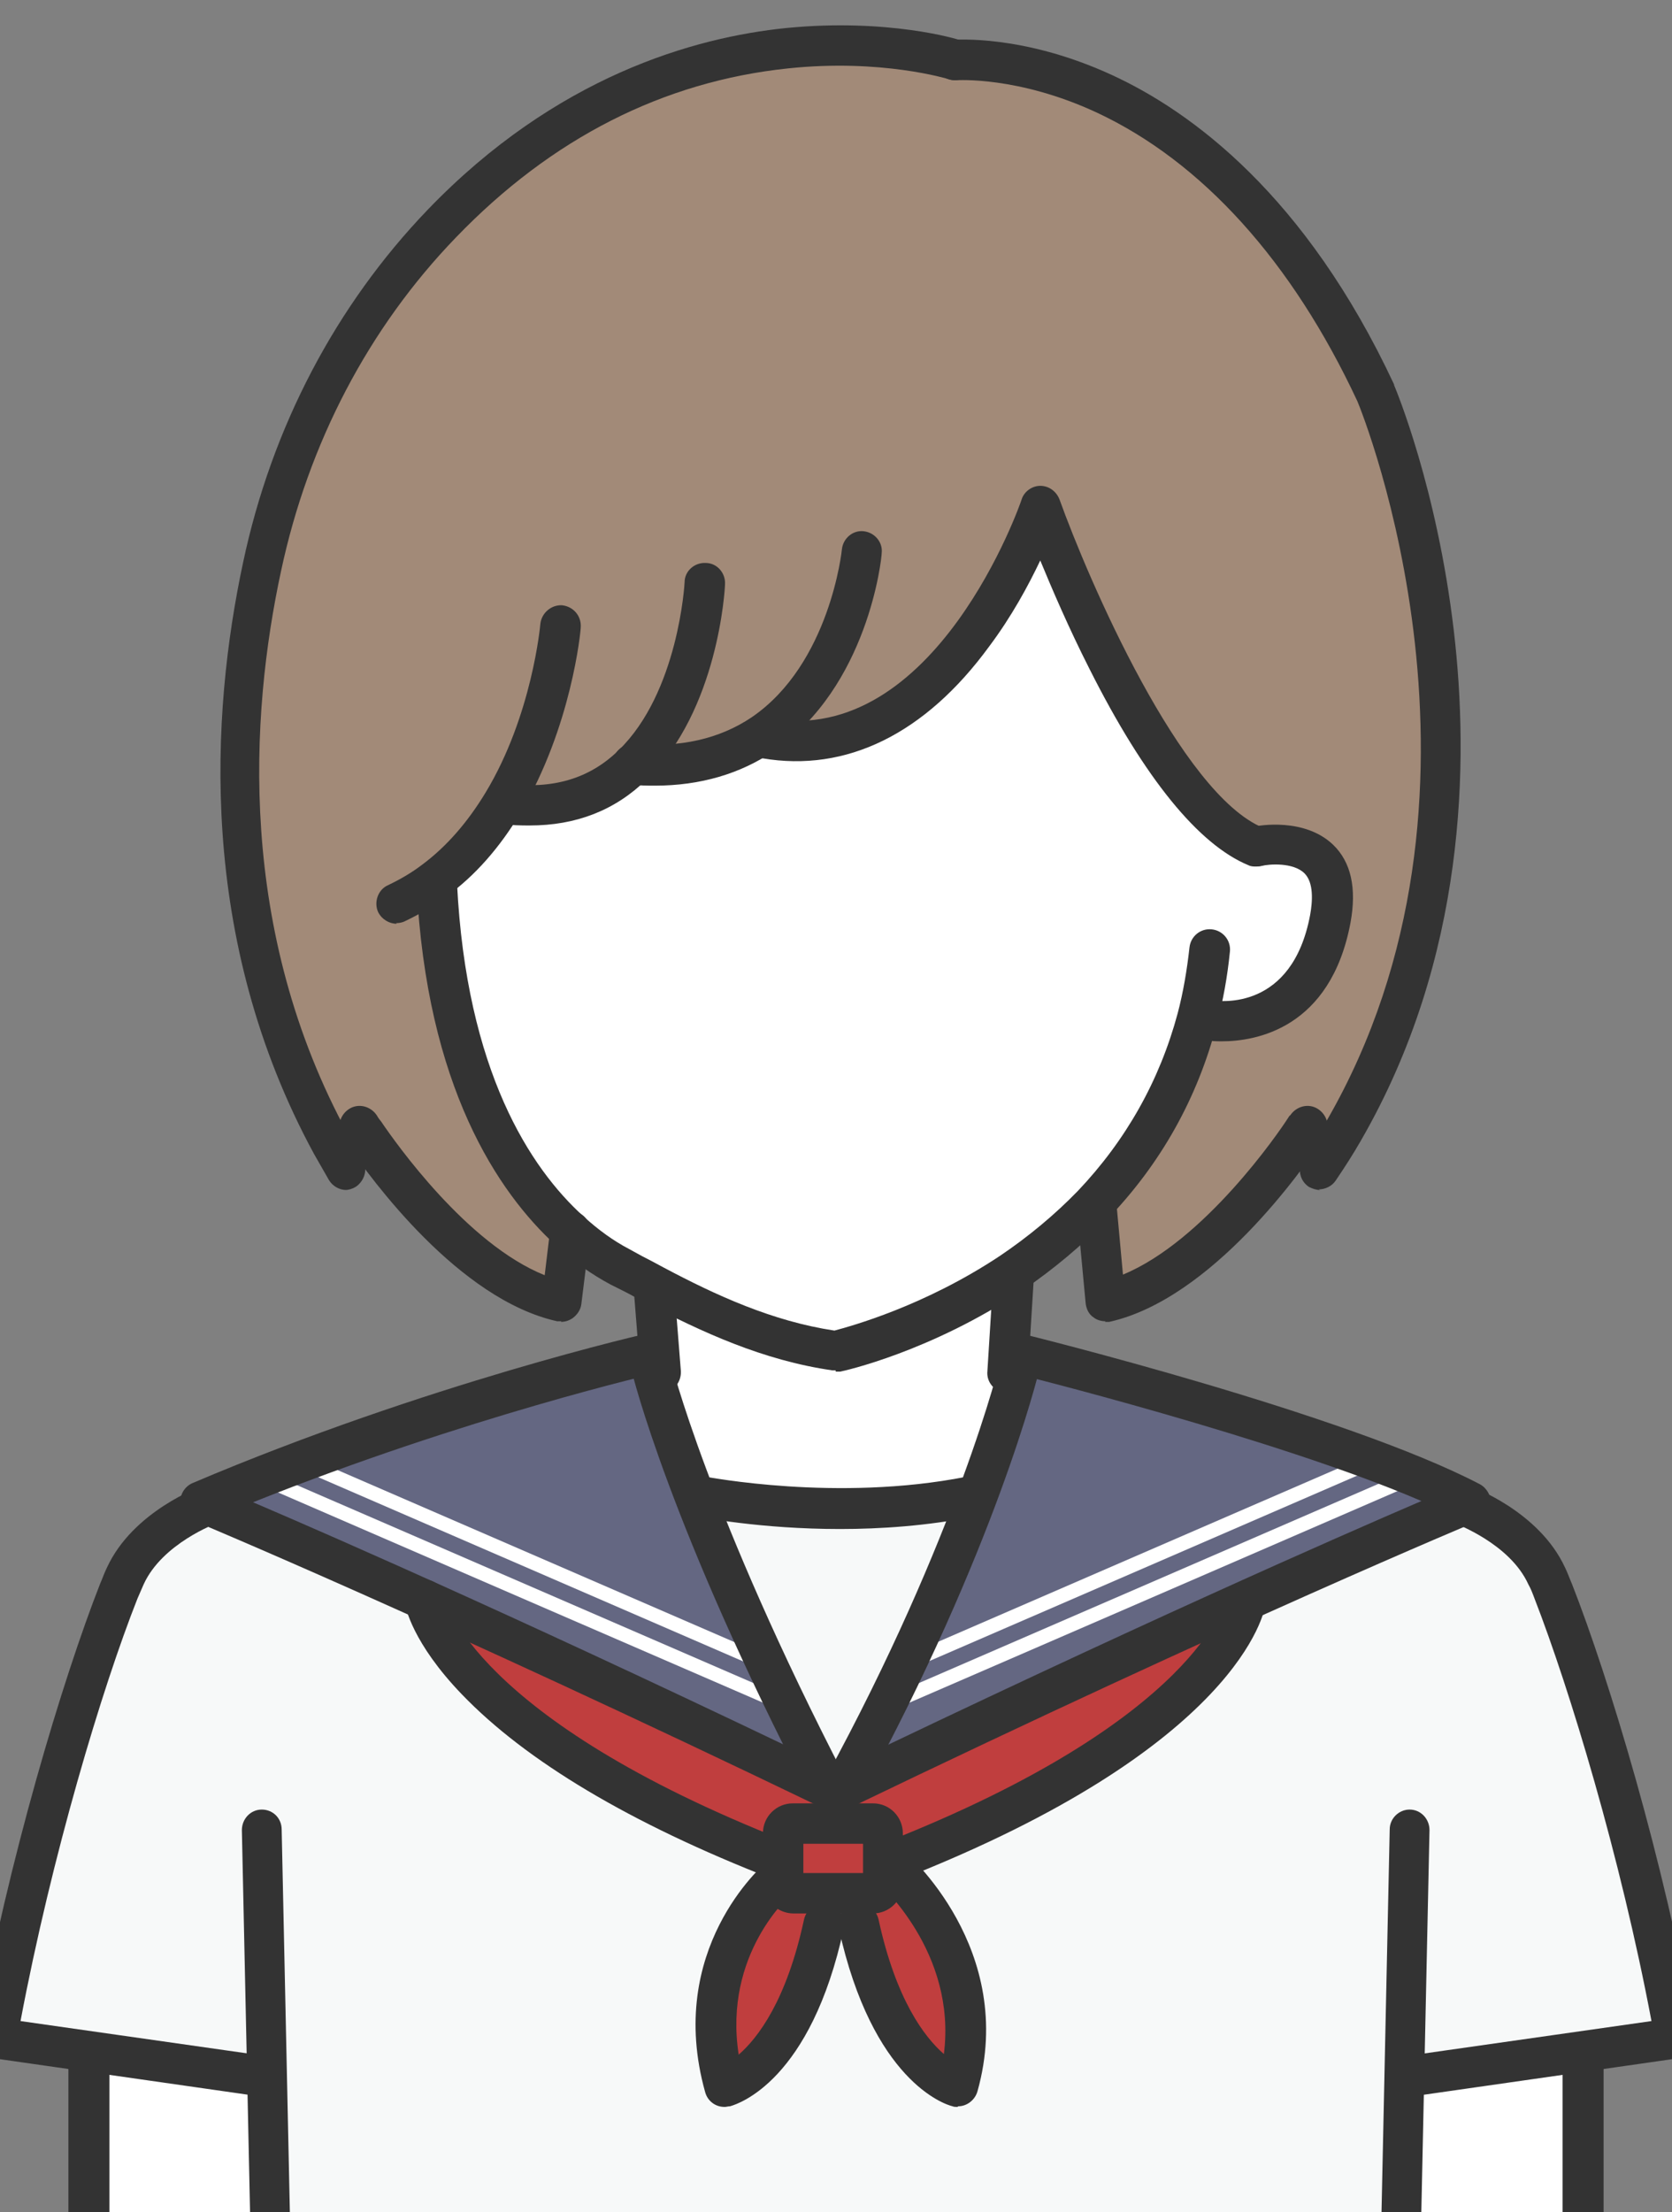 <svg xmlns="http://www.w3.org/2000/svg" id="_&#x30EC;&#x30A4;&#x30E4;&#x30FC;_1" data-name="&#x30EC;&#x30A4;&#x30E4;&#x30FC;_1" viewBox="0 0 268.9 355.6"><rect x="0" y="0" width="268.9" height="355.6" fill="#808080" stroke="none"/><defs><style> .st0 { fill: #c03e3e; } .st1 { fill: #fff; } .st2 { fill: #646782; } .st3 { fill: #333; } .st4 { fill: #a28a78; } .st5 { fill: #f7f9f9; } </style></defs><g><g><path class="st5" d="M112.9,240.6s21.1,4.2,42.3.9l-18.3,45.4h-3.9l-20.1-46.2Z"></path><path class="st5" d="M133.1,287.3l-23.8-11.2-74.8-35.7-13.4,8.9s-12.9,29.3-21.7,78.5l42.7,5.5,1.3,29.5h181.8l1.3-29,42.6-6.1c-2.1-31-17-70.9-23.5-78l-11.6-9.5s-28.2,15.7-41,20.3l-56.6,26.8h-3.6Z"></path></g><path class="st0" d="M70.4,258.1s6.7,24.5,54.9,40.9v2.9s-15.4,12.6-8.8,33.6c0,0,17.7-14.5,17.6-31h2.6s2.7,25.7,17.2,31c0,0,5.3-18.7-9.8-34.3l.3-2.2s51-17.5,54-40.9l-63.6,29.7-64.4-29.7Z"></path><g><path class="st2" d="M104,217.9s-56.3,14-69,22.3c0,0,71,35.5,96.9,46.7l-28-69Z"></path><path class="st2" d="M165.2,217.9s56.3,14,69,22.3c0,0-71,35.5-96.9,46.7l28-69Z"></path></g><g><path class="st1" d="M127,275.4c-.1,0-.3,0-.4,0l-84.7-36.7c-.6-.2-.8-.9-.6-1.5.2-.6.9-.8,1.5-.6l84.7,36.7c.6.2.8.9.6,1.5-.2.4-.6.7-1,.7Z"></path><path class="st1" d="M123.2,268.5c-.1,0-.3,0-.4,0l-75.7-32.8c-.6-.2-.8-.9-.6-1.5.2-.6.9-.8,1.5-.6l75.7,32.8c.6.2.8.9.6,1.5-.2.4-.6.7-1,.7Z"></path><path class="st1" d="M142.1,275.4c-.4,0-.8-.3-1-.7-.2-.6,0-1.2.6-1.5l84.7-36.7c.6-.2,1.2,0,1.5.6.2.6,0,1.2-.6,1.5l-84.7,36.7c-.1,0-.3,0-.4,0Z"></path><path class="st1" d="M145.8,268.5c-.4,0-.8-.3-1-.7-.2-.6,0-1.2.6-1.5l75.7-32.8c.6-.2,1.2,0,1.5.6.2.6,0,1.2-.6,1.5l-75.7,32.8c-.1,0-.3,0-.4,0Z"></path></g><g><path class="st1" d="M212.4,148c-3.6,19.2-19.5,16.3-19.5,16.3l-1.7-.4c-3.3,12.7-9.6,22.5-16.9,30.1-4.1,4.3-8.6,7.9-13,10.8-14.4,9.7-28.2,12.6-28.2,12.6-10.9-1.5-20.7-6.2-29.1-10.5-1.9-1-3.8-2-5.6-2.9-2.5-1.3-5.3-3.2-8.1-5.8-9.7-8.8-19.9-25.8-21.3-55.7l-.4-.5c4.7-3.4,8.3-7.8,11-12.5h.1c9.3,1.3,15.9-1.6,20.6-6.2,9,.8,15.8-1.3,21-4.9l.4.6c29.9,5.2,44.2-37.3,44.2-37.3,0,0,17.1,47.6,34.7,54.7,0,0,14.4-3,11.7,11.7Z"></path><path class="st1" d="M104,206.8l1,13.4,6.2,19s23.9,5.5,46.5,0l6.4-20-1.5-2.8.3-12.8-58.9,3.2Z"></path><polygon class="st1" points="42.2 333.8 14.3 329.6 13.8 362 44 362.7 42.2 333.8"></polygon><polygon class="st1" points="227.2 333.8 255.1 329.6 255.6 362 225.3 362.7 227.2 333.8"></polygon></g><path class="st4" d="M69.6,141.6l.4.5c1.5,29.9,11.7,46.9,21.3,55.7l-1.4,11.3c-14.8-3.3-28.6-22.4-31.8-27.1l-5.1,2c-31.3-57.5-2.8-119.8-2.8-119.8C91.6-9.7,153.2,9.6,153.2,9.6c0,0,41-3.6,67.7,53.6,0,0,26.8,63.2-5.1,118.5h-6.5c-2.5,3.7-16.7,24.1-32.1,27.5l-1.4-14.9-.7-.6c7.3-7.6,13.6-17.4,16.9-30.1l1.7.4s15.9,2.9,19.5-16.3c2.7-14.7-11.7-11.7-11.7-11.7-17.6-7.1-34.7-54.7-34.7-54.7,0,0-14.3,42.5-44.2,37.3l-.4-.6c-5.2,3.5-12,5.6-21,4.9-4.7,4.6-11.3,7.4-20.6,6.3h-.1c-2.8,4.6-6.4,9-11,12.4Z"></path></g><g><g><path class="st3" d="M225.3,362.8s0,0,0,0c-1.8,0-3.2-1.5-3.2-3.3l1.4-65.4c0-1.8,1.5-3.2,3.2-3.2s0,0,0,0c1.8,0,3.2,1.5,3.2,3.3l-1.4,65.4c0,1.8-1.5,3.2-3.2,3.2Z"></path><path class="st3" d="M134.8,291.1c-1.2,0-2.4-.7-2.9-1.8-.8-1.6,0-3.6,1.5-4.3,48.2-23.2,81.7-37.9,95.2-43.7-23.4-10.1-65.7-20.6-66.2-20.7-1.7-.4-2.8-2.2-2.4-3.9.4-1.7,2.2-2.8,3.9-2.4,2.1.5,52.5,13,74.1,24.3,1.1.6,1.8,1.8,1.7,3,0,1.3-.8,2.4-2,2.9-.4.2-38.1,15.8-101.6,46.4-.5.2-.9.3-1.4.3Z"></path><path class="st3" d="M135.7,290.6c-.5,0-1.1-.1-1.6-.4-1.6-.9-2.2-2.8-1.3-4.4,21.2-38.9,28.1-67,28.1-67.3.4-1.7,2.2-2.8,3.9-2.4,1.7.4,2.8,2.2,2.4,3.9-.3,1.2-7.1,29.1-28.8,68.9-.6,1.1-1.7,1.7-2.9,1.7Z"></path><path class="st3" d="M135.1,245.8c-12.8,0-22.3-1.9-22.9-2-1.8-.4-2.9-2.1-2.5-3.8s2.1-2.9,3.8-2.6c.2,0,21.1,4.1,41.9,0,1.8-.3,3.5.8,3.8,2.6.3,1.8-.8,3.5-2.6,3.8-7.5,1.5-15,2-21.5,2Z"></path><path class="st3" d="M134,291.1c-.5,0-1-.1-1.4-.3-63.5-30.6-101.2-46.2-101.6-46.4-1.2-.5-2-1.7-2-3s.8-2.5,2-3c37.4-15.9,73.5-24.2,73.9-24.2,1.8-.4,3.5.7,3.9,2.5s-.7,3.5-2.5,3.9c-.3,0-31.4,7.2-65.6,20.9,13.8,5.9,47.1,20.5,94.8,43.5,1.6.8,2.3,2.7,1.5,4.3-.6,1.2-1.7,1.8-2.9,1.8Z"></path><path class="st3" d="M133.1,290.6c-1.2,0-2.3-.6-2.9-1.8-22.4-43.2-28.5-67.8-28.7-68.8-.4-1.7.6-3.5,2.4-3.9,1.7-.4,3.5.6,3.9,2.4,0,.2,6.2,24.9,28.2,67.4.8,1.6.2,3.6-1.4,4.4-.5.2-1,.4-1.5.4Z"></path><path class="st3" d="M43.5,362.8c-1.8,0-3.2-1.4-3.2-3.2l-1.4-65.4c0-1.8,1.4-3.3,3.2-3.3,0,0,0,0,0,0,1.8,0,3.2,1.4,3.2,3.2l1.4,65.4c0,1.8-1.4,3.3-3.2,3.3,0,0,0,0,0,0Z"></path><path class="st3" d="M116.5,338.7c-1.4,0-2.7-.9-3.1-2.4-6.4-22.9,9.2-36.4,9.9-37,1.4-1.2,3.4-1,4.6.4,1.2,1.4,1,3.4-.4,4.6-.5.4-11.2,9.8-8.7,26,3.1-2.7,7.7-8.7,10.5-21.7.4-1.8,2.1-2.9,3.9-2.5,1.8.4,2.9,2.1,2.5,3.9-5.3,24.5-16.9,28.2-18.3,28.6-.3,0-.6.1-.8.1Z"></path><path class="st3" d="M143.3,302.6c-1.3,0-2.5-.8-3-2.1-.7-1.7.2-3.6,1.8-4.2,50.7-19.9,54.9-39.1,55-39.3.3-1.8,1.9-3,3.7-2.7,1.8.3,3,2,2.7,3.7-.1.9-4,22.8-59,44.3-.4.2-.8.2-1.2.2Z"></path><path class="st3" d="M154,338.7c-.3,0-.6,0-.8-.1-1.3-.3-12.9-4.1-18.3-28.6-.4-1.8.7-3.5,2.5-3.9,1.8-.4,3.5.7,3.9,2.5,2.8,12.9,7.4,18.9,10.5,21.6,2.1-16.4-10.4-27.4-10.9-27.9-1.4-1.2-1.5-3.2-.4-4.6,1.2-1.4,3.2-1.5,4.6-.4.8.6,18.5,16.1,12.1,38.9-.4,1.4-1.7,2.4-3.1,2.4Z"></path><path class="st3" d="M140.5,307.6h-12.9c-1.9,0-3.7-1.2-4.5-2.9-.3-.6-.4-1.2-.4-1.9v-8.1c0-2.7,2.2-4.8,4.8-4.8h12.9c2.7,0,4.8,2.2,4.8,4.8v8.1c0,2.7-2.2,4.8-4.8,4.8ZM129.2,301.1h9.6v-4.7h-9.6v4.7Z"></path><path class="st3" d="M125.3,302.2c-.4,0-.8,0-1.2-.2-22.8-8.9-39.5-18.9-49.8-29.6-8-8.3-9.1-14.1-9.2-14.7-.3-1.8,1-3.4,2.7-3.7,1.8-.3,3.4.9,3.7,2.7,0,.4,4.6,19.5,55,39.3,1.7.7,2.5,2.5,1.8,4.2-.5,1.3-1.7,2.1-3,2.1Z"></path><path class="st3" d="M42.2,337c-.2,0-.3,0-.5,0l-42.6-6.1c-.9-.1-1.7-.6-2.2-1.3-.5-.7-.7-1.6-.6-2.5,5-28,13.8-57.2,19.8-72.5.4-.9.7-1.8,1.1-2.6,4.2-9.1,15-13,15.5-13.2,1.7-.6,3.5.3,4.1,2,.6,1.7-.3,3.5-2,4.1h0c0,0-8.7,3.2-11.7,9.8-.3.7-.6,1.4-1,2.3-5.7,14.4-13.8,41.4-18.8,67.9l39.3,5.6c1.8.3,3,1.9,2.8,3.7-.2,1.6-1.6,2.8-3.2,2.8Z"></path><path class="st3" d="M14.3,362.3c-1.8,0-3.3-1.5-3.3-3.3v-27.6c0-1.8,1.5-3.3,3.3-3.3s3.3,1.5,3.3,3.3v27.6c0,1.8-1.5,3.3-3.3,3.3Z"></path><path class="st3" d="M226.7,337c-1.6,0-3-1.2-3.2-2.8-.3-1.8,1-3.4,2.8-3.7l39.3-5.6c-5-26.5-13.2-53.5-18.8-67.9-.3-.8-.6-1.6-1-2.3-3-6.6-11.7-9.7-11.7-9.8-1.7-.6-2.6-2.5-2-4.1.6-1.7,2.5-2.6,4.1-2,.5.2,11.3,4.1,15.5,13.2.4.8.7,1.7,1.1,2.6,6,15.3,14.8,44.4,19.8,72.5.2.9,0,1.8-.6,2.5-.5.7-1.3,1.2-2.2,1.3l-42.6,6.1c-.2,0-.3,0-.5,0Z"></path><path class="st3" d="M254.6,362.3c-1.8,0-3.3-1.5-3.3-3.3v-27.6c0-1.8,1.5-3.3,3.3-3.3s3.3,1.5,3.3,3.3v27.6c0,1.8-1.5,3.3-3.3,3.3Z"></path></g><g><path class="st3" d="M162,223.9c0,0-.1,0-.2,0-1.8-.1-3.2-1.7-3-3.5l.9-14.4c.1-1.8,1.7-3.1,3.5-3,1.8.1,3.2,1.7,3,3.5l-.9,14.4c-.1,1.7-1.5,3-3.2,3Z"></path><path class="st3" d="M106.2,223.9c-1.7,0-3.1-1.3-3.2-3l-1.1-13.9c-.1-1.8,1.2-3.4,3-3.5,1.8-.1,3.4,1.2,3.5,3l1.1,13.9c.1,1.8-1.2,3.4-3,3.5,0,0-.2,0-.3,0Z"></path></g><g><path class="st3" d="M134.4,220.3c-.2,0-.3,0-.5,0-11.2-1.6-21.1-6.2-30.1-10.9-1.2-.6-2.4-1.3-3.6-1.9l-2-1c-3-1.6-6-3.7-8.8-6.3-9.3-8.5-20.8-25.5-22.4-57.9,0-1.8,1.3-3.3,3.1-3.4,1.8,0,3.3,1.3,3.4,3.1,1.5,30.2,11.8,45.8,20.3,53.5,2.4,2.2,4.9,4,7.4,5.3l2,1.1c1.2.6,2.3,1.2,3.6,1.9,8.3,4.4,17.4,8.6,27.4,10.1,2.6-.7,14.4-3.9,26.6-12,4.6-3.1,8.8-6.6,12.5-10.4,7.8-8.2,13.2-17.8,16.1-28.6.9-3.4,1.5-7,1.9-10.6.2-1.8,1.8-3.1,3.6-2.9,1.8.2,3.1,1.8,2.9,3.6-.4,4-1.1,7.9-2.1,11.6-3.1,11.9-9,22.5-17.7,31.5-4,4.1-8.5,7.9-13.5,11.3-14.8,9.9-28.8,13-29.4,13.1-.2,0-.5,0-.7,0Z"></path><path class="st3" d="M196.3,167.4c-1.6,0-2.6-.2-2.6-.2-1.8-.3-2.9-2-2.6-3.8.3-1.8,2-2.9,3.8-2.6,1.3.2,12.9,1.7,15.8-13.7.4-2.2.6-5.2-.9-6.7-1.8-1.8-5.7-1.5-6.9-1.2-1.8.3-3.5-.8-3.8-2.5-.4-1.8.8-3.5,2.5-3.8.8-.2,8.2-1.5,12.8,2.9,2.9,2.8,3.8,7,2.8,12.5-3.2,17.1-15.3,19.1-20.7,19.1Z"></path><path class="st3" d="M202,139.3c-.4,0-.8,0-1.2-.2-8-3.3-16.7-13.9-25.6-31.6-3.3-6.5-6-12.8-7.9-17.4-1.9,4-4.6,9-8.2,13.8-10.3,14.1-23,20.3-36.5,18-1.8-.3-3-2-2.6-3.8.3-1.8,2-3,3.8-2.6,26.7,4.7,40.4-34.8,40.5-35.2.4-1.3,1.7-2.2,3-2.2h0c1.4,0,2.6.9,3.1,2.2,4.6,12.8,19.5,47.4,32.8,52.8,1.7.7,2.5,2.6,1.8,4.2-.5,1.3-1.7,2-3,2Z"></path><path class="st3" d="M105.4,126.3c-1.3,0-2.6,0-3.9-.2-1.8-.2-3.1-1.7-3-3.5.2-1.8,1.7-3.1,3.5-3,7.4.6,13.7-.8,18.9-4.3,12.6-8.6,14.5-26.9,14.5-27,.2-1.8,1.8-3.1,3.5-2.9,1.8.2,3.1,1.8,2.9,3.5,0,.9-2.2,21.5-17.3,31.8-5.4,3.7-11.9,5.6-19.2,5.6Z"></path><path class="st3" d="M85.2,132.7c-1.5,0-2.9,0-4.5-.3-1.8-.2-3-1.9-2.8-3.6.2-1.8,1.8-3,3.6-2.8,7.4.9,13.3-.8,18-5.4,9.6-9.3,10.6-26.8,10.6-27,0-1.8,1.6-3.2,3.4-3.1,1.8,0,3.2,1.6,3.1,3.4,0,.8-1.1,20.3-12.6,31.4-5.1,5-11.4,7.4-18.8,7.4Z"></path><path class="st3" d="M63.8,148.5c-1.2,0-2.4-.7-3-1.9-.7-1.6,0-3.6,1.6-4.3,1.9-.9,3.8-2,5.5-3.3,3.9-2.9,7.3-6.8,10.2-11.6,7.5-12.4,8.8-27,8.8-27.1.2-1.8,1.8-3.1,3.5-3,1.8.2,3.1,1.7,3,3.5,0,.7-1.5,16.1-9.7,29.9-3.3,5.5-7.3,10.1-11.9,13.4-2.1,1.6-4.4,2.9-6.7,4-.4.2-.9.3-1.4.3Z"></path><path class="st3" d="M55.7,191.3c-1.1,0-2.2-.6-2.8-1.6-.8-1.4-1.6-2.8-2.4-4.2-18.8-34.6-16.6-70.8-11.4-95.1,4.6-21.7,14.9-41.3,29.7-56.7C89.4,12.3,111.6,6,126.5,4.5c16.3-1.6,27.6,1.8,28,2,1.7.5,2.7,2.4,2.1,4.1-.5,1.7-2.4,2.7-4.1,2.1h0c-.1,0-10.7-3.3-25.8-1.7-20,2.1-38,11.2-53.4,27.2-14,14.5-23.7,33-28.1,53.6-5,23.2-7.1,57.8,10.8,90.6.7,1.3,1.5,2.7,2.3,3.9.9,1.5.4,3.5-1.1,4.5-.5.3-1.1.5-1.7.5Z"></path><path class="st3" d="M90.3,212.4c-.2,0-.5,0-.7,0-15.8-3.5-29.8-22.7-33.8-28.5-.5-.7-.7-1.1-.7-1.1-1-1.5-.5-3.5,1-4.5,1.5-1,3.5-.5,4.5,1,0,0,.2.4.7,1,2.3,3.4,13.8,19.7,26.3,24.7l.9-7.5c.2-1.8,1.8-3,3.6-2.8,1.8.2,3,1.8,2.8,3.6l-1.4,11.3c-.1.9-.6,1.7-1.4,2.3-.6.4-1.2.6-1.9.6Z"></path><path class="st3" d="M212.3,191.3c-.6,0-1.2-.2-1.8-.5-1.5-1-1.9-3-.9-4.5,1.4-2.1,2.7-4.2,3.8-6.2,30.3-52.5,5.8-113.5,4.9-115.6-10.5-22.5-25-38.5-41.9-46.4-12.7-5.9-22.5-5.2-22.6-5.2-1.8.1-3.4-1.2-3.5-3-.2-1.8,1.2-3.4,2.9-3.5.5,0,11.3-.9,25.5,5.6,12.9,5.9,31.3,19.4,45.5,49.8,0,0,0,0,0,.1.3.7,6.9,16.5,9.6,39.4,2.5,21.2,2,52.7-14.9,82-1.2,2.1-2.6,4.3-4.1,6.5-.6.9-1.7,1.4-2.7,1.4Z"></path><path class="st3" d="M177.8,212.4c-.7,0-1.4-.2-1.9-.6-.8-.5-1.2-1.4-1.3-2.3l-1.4-14.9c-.2-1.8,1.1-3.4,2.9-3.5,1.8-.2,3.4,1.1,3.5,2.9l1,10.9c13.1-5.4,25.1-22.9,26.5-25.1.2-.3.3-.5.4-.5,1-1.5,3-2,4.5-1,1.5,1,2,3,1,4.5,0,0-.2.2-.5.7-2.8,4.2-17.5,25.3-34.1,29-.2,0-.5,0-.7,0Z"></path></g></g></svg>